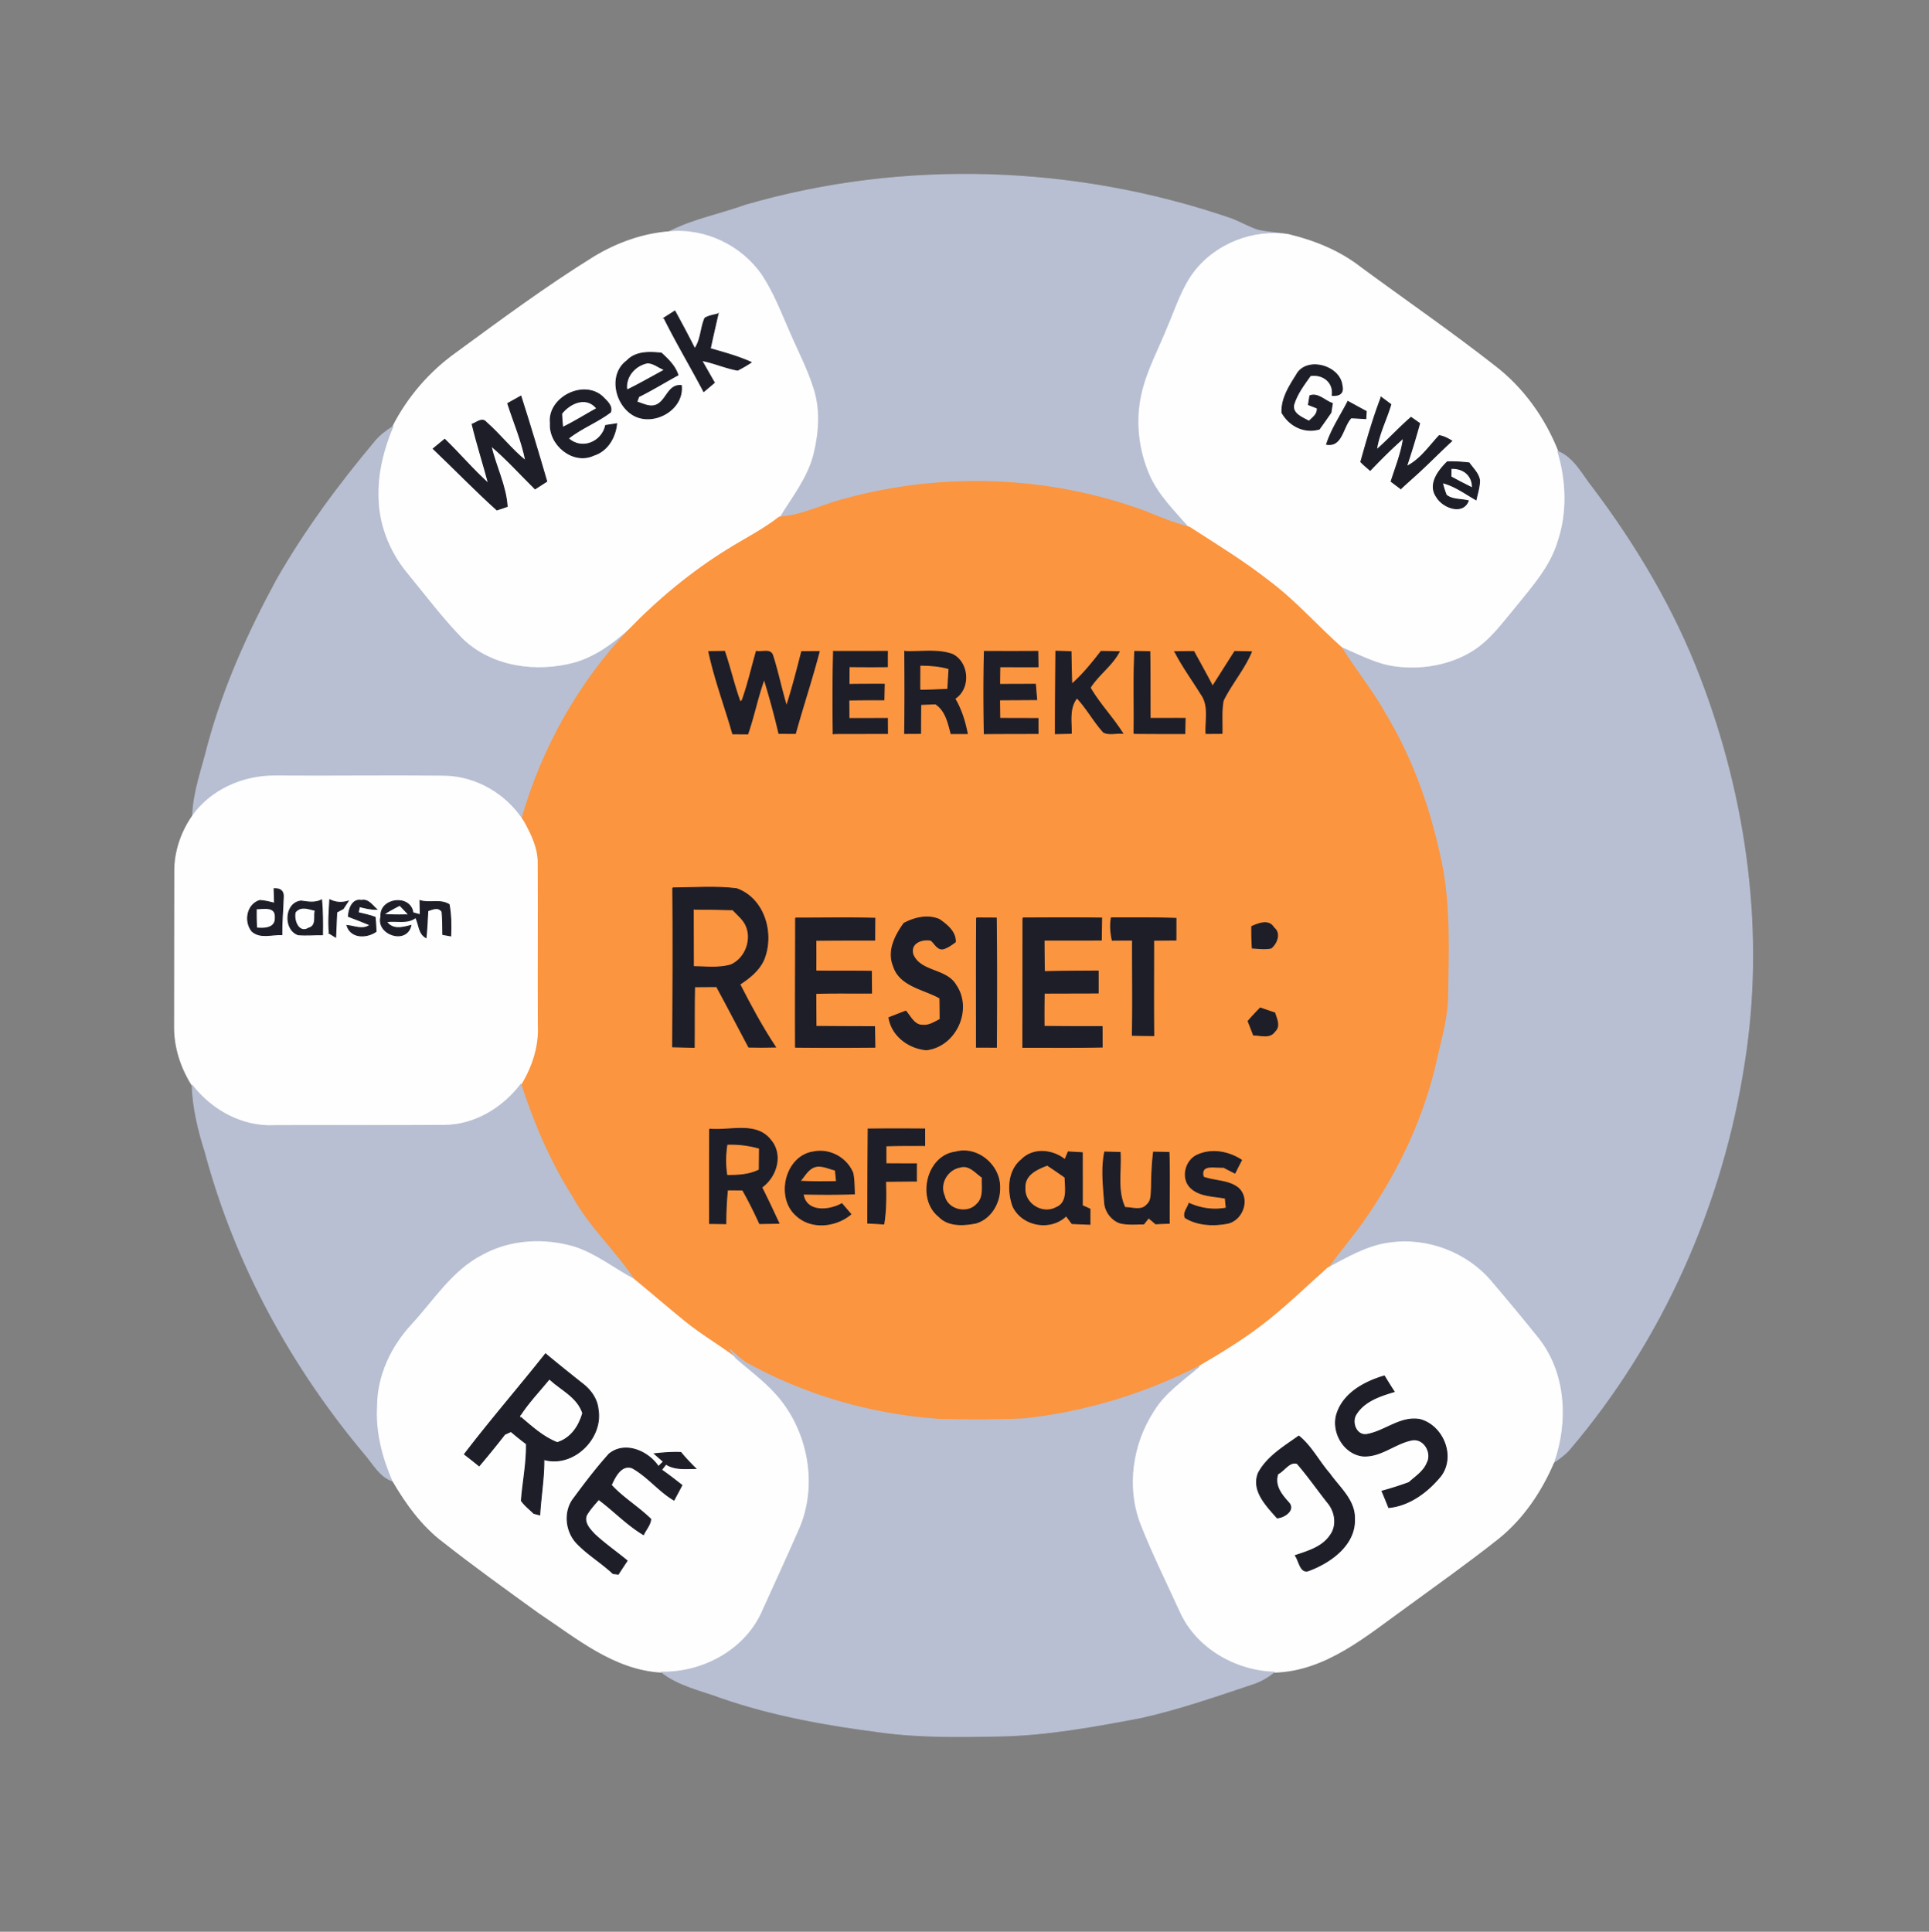 <svg xmlns="http://www.w3.org/2000/svg" width="683" height="684" fill="none" viewBox="0 0 683 684"><rect x="0" y="0" width="683" height="684" fill="#808080" stroke="none"/><path fill="#B8BFD2" stroke="#B8BFD2" stroke-width=".333" d="M264.175 72.607c55.986-16.2 116.96-14.04 171.973 4.933 3.133 1.227 6.053 2.947 9.267 3.987 3.613.8 7.333.88 10.973 1.586-12.587-2-26.067 3.267-33.733 13.494-4.2 5.68-6.294 12.533-9.067 18.946-3.16 7.974-7.413 15.574-9.28 24-2.133 9.48-1.027 19.587 2.827 28.48 3.16 7.24 8.933 12.8 14.026 18.667-5.24-1.387-10.266-3.387-15.253-5.453-34.24-12.787-72.493-14.134-107.653-4.307-7.467 1.987-14.494 5.693-22.334 6.16 4.414-7.24 9.934-14.08 11.987-22.467 1.827-7.48 2.387-15.506.027-22.933-2.2-7.053-5.68-13.6-8.574-20.373-2.973-6.747-5.626-13.707-9.72-19.894-7.2-10.453-20.026-16.613-32.746-15.36 8.613-4.413 18.226-6.2 27.28-9.466Z"/><path fill="#FEFEFE" stroke="#FEFEFE" stroke-width=".333" d="M210.452 90.913c8.014-4.813 17.094-8.12 26.44-8.84 12.72-1.253 25.547 4.907 32.747 15.36 4.093 6.187 6.747 13.147 9.72 19.894 2.893 6.773 6.373 13.32 8.573 20.373 2.36 7.427 1.8 15.453-.026 22.933-2.054 8.387-7.574 15.227-11.987 22.467-5.68 4.453-12.16 7.68-18.267 11.48-12.88 8-24.64 17.72-35.16 28.627-5.546 4.946-11.76 9.466-19 11.546-13.573 3.68-29.453 1.547-39.84-8.533-7.08-7.24-13.16-15.373-19.573-23.187-6.453-7.773-10.347-17.786-10.227-27.933-.12-8.28 2.054-16.427 5.227-24.013 5.28-10.427 13.12-19.48 22.653-26.254 15.96-11.693 31.894-23.493 48.72-33.92ZM422.653 96.607c7.666-10.227 21.147-15.494 33.733-13.494 9.147 2.2 18.053 5.84 25.493 11.694 15.827 11.64 32.014 22.8 47.494 34.933 10.026 7.733 17.587 18.387 22.227 30.12 3.12 10.4 3.546 21.747 0 32.107-2.694 8.84-9 15.826-14.667 22.88-4.827 5.746-9.28 12.12-15.84 16.066-7.867 4.72-17.374 6.387-26.427 5.32-7.013-.733-13.266-4.226-19.653-6.906-8.613-7.68-16.24-16.427-25.48-23.387-9-7.08-18.774-13.04-28.374-19.24-5.093-5.867-10.866-11.427-14.026-18.667-3.853-8.893-4.96-19-2.827-28.48 1.867-8.426 6.12-16.026 9.28-24 2.773-6.413 4.867-13.266 9.067-18.946Z"/><path fill="#1D1E28" stroke="#1D1E28" stroke-width=".333" d="M235.121 112.58c.96-.613 2.88-1.84 3.827-2.44 2.413 4.413 4.786 8.84 7.04 13.347 2.253-3.187 2.066-7.334 3.6-10.827 1.4-.867 3.08-1.067 4.653-1.507a775.733 775.733 0 0 0-2.76 12.294c4.88 1.426 9.813 2.733 14.467 4.853a47.31 47.31 0 0 1-4.774 2.773c-4.333-.76-8.386-2.626-12.72-3.426 1.494 2.6 2.96 5.226 4.467 7.826-1.24 1.054-2.48 2.12-3.747 3.16-4.586-8.733-9.666-17.213-14.053-26.053ZM222 127.74c3.146-3.347 7.96-3.12 12.16-2.707 2.413 2.214 4.853 4.56 5.88 7.76-4.654 2.52-9.147 5.32-13.894 7.654-.16.466-.506 1.413-.68 1.88 2.107.626 4.254 1.88 6.52 1.226 4.027-1.28 4.347-7.466 9.24-7.04.96 8.987-10.84 15.027-17.866 9.88-5.76-4.186-7.627-14.04-1.36-18.653Z"/><path fill="#FEFEFE" stroke="#FEFEFE" stroke-width=".333" d="M222.2 137.647c-.373-4.36 3-8.027 7.094-8.827 1.96.067 3.546 1.413 5.266 2.187-4.106 2.226-8.173 4.56-12.36 6.64Z"/><path fill="#1D1E28" stroke="#1D1E28" stroke-width=".333" d="M458.974 132.847c3.427-6.707 15.4-3.454 16.187 3.626.6 2.52-.547 3.707-3.453 3.547.653-4.72-3.32-7.693-7.734-7.027-2.253 3.187-4.693 6.374-5.866 10.147-.827 3.373 3.08 4.76 5.373 6.013 1.347-1.32 3.2-2.506 2.88-4.666-.773-.307-2.307-.907-3.08-1.2.12-.787.387-2.36.507-3.147 2.853-1.093 5.36 1.853 7.96 2.72-.174 1.08-.347 2.147-.507 3.227-1.373 1.96-2.72 3.933-4.133 5.853-5.387 1.507-10.507-1.107-13.2-5.8-.227-5 2.506-9.253 5.066-13.293ZM194.878 149.873c-1.026-9.093 11.814-15.546 18.48-9.373 1.36 1.413 3.627 3.213 2.774 5.453-4.68 3.534-10.307 5.614-14.907 9.28 4.693 4.36 11.907 1.387 13.227-4.586 1.293-.214 2.573-.414 3.88-.6-.507 4.866-3.24 9.626-8.134 11.16-7.28 3.4-15.84-3.694-15.32-11.334ZM179.772 142.86c1.533-.88 3.093-1.733 4.653-2.587 3.213 10.014 6.213 20.08 9.16 30.174-1.387.88-2.76 1.76-4.133 2.653-5.174-5.107-10.04-10.547-15.6-15.24 1.626 7.227 5.253 14.04 5.72 21.48-.907.307-2.734.92-3.64 1.227-7.747-6.987-14.987-14.494-22.534-21.68 1.334-1.12 2.694-2.227 4.054-3.334 5.306 5.107 10.04 10.787 15.533 15.694-1.867-7.027-4.107-13.96-5.813-21.04 1.626-.547 3.546-2.48 5.04-.627 4.893 4.267 8.84 9.533 13.92 13.6-1.334-7-4.2-13.56-6.36-20.32Z"/><path fill="#FEFEFE" stroke="#FEFEFE" stroke-width=".333" d="M199.199 146.567c2.747-3.454 8.107-5.974 11.587-2.027-3.76 2.08-7.413 4.373-11.28 6.28a93.511 93.511 0 0 1-.307-4.253Z"/><path fill="#1D1E28" stroke="#1D1E28" stroke-width=".333" d="M489.041 140.673c.854.627 2.56 1.907 3.414 2.534-1.6 5.4-4.307 10.506-5.094 16.12 4.24-3.68 8-7.867 12.254-11.534.76.534 2.266 1.6 3.026 2.134a289.65 289.65 0 0 1-4.64 15.24c4.814-2.294 8-7.08 11.587-10.907 1.613.24 3.04 1.027 4.427 1.867-4.814 4.44-9.36 9.16-14.28 13.48-1.267 1.146-2.534 2.28-3.76 3.426a357.079 357.079 0 0 1-3.414-2.56c1.6-5.08 3.654-10.08 4.374-15.386-4.12 3.6-8 7.493-11.787 11.453-1.133-.987-2.307-1.92-3.32-3.013 2.16-7.694 4.347-15.4 7.213-22.854ZM477.254 142.14c2.16 1.187 4.32 2.373 6.493 3.533l-.16 2.56c-1.733-.093-3.467-.2-5.187-.293-3.04 3.133-3.106 10.307-8.693 9.387 1.733-5.427 4.973-10.147 7.547-15.187Z"/><path fill="#B8BFD2" stroke="#B8BFD2" stroke-width=".333" d="M132.986 156.14c1.707-2.04 3.88-3.613 6.093-5.053-3.173 7.586-5.346 15.733-5.226 24.013-.12 10.147 3.773 20.16 10.226 27.933 6.414 7.814 12.494 15.947 19.574 23.187 10.386 10.08 26.266 12.213 39.84 8.533 7.24-2.08 13.453-6.6 19-11.546-17.627 18.706-30.64 41.853-37.654 66.586l.52 1.107c-6.04-9.547-16.653-15.88-28.013-16.08-20-.2-40.013.093-60-.053-11.213-.094-22.573 4.866-29.147 14.12.307-8.694 3.454-16.907 5.494-25.28 5.52-20.387 14.266-39.76 24.306-58.294 10.014-17.506 22.04-33.746 34.987-49.173ZM551.602 159.86c5.72 2.347 8.44 8.267 12.12 12.827 15.586 20.666 28.92 43.16 38.173 67.386 16.533 43.16 22.973 90.587 15.667 136.4-7.72 50.134-29.054 98.24-62 136.894-1.574 1.773-3.52 3.133-5.467 4.466 5.04-14.24 4.28-31.293-5.173-43.573-5.52-6.92-11.187-13.707-16.92-20.453-8.654-10.294-22.734-15.627-36.04-13.68-7.92 1.013-14.867 5.226-21.814 8.853 4.48-6.453 9.774-12.307 14.094-18.88 11.32-16.587 19.973-35.133 24.333-54.787 1.627-7.386 3.867-14.72 3.987-22.346.24-15.96.946-32.107-2.28-47.854-3.787-18.12-9.907-35.906-19.48-51.826-4.614-8.414-10.747-15.827-15.787-23.96 6.387 2.68 12.64 6.173 19.653 6.906 9.054 1.067 18.56-.6 26.427-5.32 6.56-3.946 11.013-10.32 15.84-16.066 5.667-7.054 11.973-14.04 14.667-22.88 3.546-10.36 3.12-21.707 0-32.107Z"/><path fill="#1D1E28" stroke="#1D1E28" stroke-width=".333" d="M512.467 163.527c2.56-.067 5.134.08 7.694.386 1.373 1.974 3.4 3.747 3.706 6.28-.053 2.307-.746 4.534-1.253 6.774-3.867-2.214-7.533-4.947-11.907-6.054a30.32 30.32 0 0 0 1.387 4.414c2.173 1.733 5.227 1.333 7.787 2-2.014 5.133-9.067 2.333-11.187-1.32-3.187-4.467.573-9.347 3.773-12.48Z"/><path fill="#FEFEFE" stroke="#FEFEFE" stroke-width=".333" d="M514.105 166.193c3.68-.08 6.733 2.094 6.893 6.054-2.347-1.134-4.627-2.374-6.92-3.6.013-.614.027-1.84.027-2.454Z"/><path fill="#FB9540" stroke="#FB9540" stroke-width=".333" d="M298.252 176.94c35.16-9.827 73.414-8.48 107.654 4.307 4.986 2.066 10.013 4.066 15.253 5.453 9.6 6.2 19.373 12.16 28.373 19.24 9.24 6.96 16.867 15.707 25.48 23.387 5.04 8.133 11.174 15.546 15.787 23.96 9.573 15.92 15.693 33.706 19.48 51.826 3.227 15.747 2.52 31.894 2.28 47.854-.12 7.626-2.36 14.96-3.987 22.346-4.36 19.654-13.013 38.2-24.333 54.787-4.32 6.573-9.613 12.427-14.093 18.88-7.8 6.96-15.294 14.307-23.64 20.64-6.907 5.253-14.334 9.747-21.8 14.12-19.334 9.893-40.454 16.32-62.067 18.653-10.24.454-20.507.427-30.747.147-23.76-1.76-47.213-8.52-68.026-20.16-1.947-1.32-3.64-2.96-5.374-4.533.52.746 1.56 2.253 2.08 3-6.04-4.507-12.573-8.32-18.413-13.08-5.987-4.88-11.827-9.92-17.787-14.827-6.68-10.147-15.946-18.387-21.786-29.133-7.867-12.387-13.654-25.907-18.16-39.84 3.8-6.254 6.2-13.454 5.84-20.84-.12-19.094.08-38.2-.054-57.307.107-5.4-2.306-10.32-4.853-14.92l-.52-1.107c7.013-24.733 20.027-47.88 37.653-66.586 10.52-10.907 22.28-20.627 35.16-28.627 6.107-3.8 12.587-7.027 18.267-11.48 7.84-.467 14.867-4.173 22.333-6.16Z"/><path fill="#1D1E28" stroke="#1D1E28" stroke-width=".333" d="M283.854 230.74c2.054-.013 4.12-.027 6.2-.027-2.546 9.734-5.733 19.294-8.426 28.987-1.947 0-3.894-.013-5.84-.013-1.507-6.48-3.267-12.894-5.214-19.24-2.32 6.36-3.6 13.013-5.813 19.413a725.733 725.733 0 0 0-5.32-.027c-2.773-9.72-6.36-19.226-8.48-29.106 1.387-.027 4.173-.067 5.573-.094 2.027 5.894 3.36 12.014 5.52 17.867.174-.107.534-.333.707-.44 2.067-5.68 3.373-11.627 5.053-17.427 1.814.44 4.974-.973 5.747 1.414 1.907 5.933 3.12 12.053 4.933 18.013 2.054-6.36 3.707-12.84 5.36-19.32ZM320.349 230.687c5.6.24 11.453-.88 16.853 1.013 5.813 2.853 6.453 12.147.853 15.653 2.267 3.814 3.587 8.067 4.427 12.4-1.92 0-3.827 0-5.733.014-1.027-3.88-1.907-8.2-5.52-10.547-1.307.053-3.92.173-5.227.227-.04 3.413-.053 6.826-.053 10.24-1.88.013-3.774.026-5.64.026.146-9.666.12-19.346.04-29.026ZM389.866 230.647c2.12.04 4.254.066 6.4.12-2.573 4.92-7.36 8.106-10.28 12.733 3.307 5.733 8 10.547 11.52 16.16-2.2-.227-4.786.653-6.773-.413-3.467-3.787-5.88-8.414-9.427-12.147-2.893 3.613-1.933 8.307-2 12.56-1.88.04-3.76.093-5.626.133 0-9.733.066-19.48.173-29.213 1.347.04 4.013.133 5.36.187.053 3.826.12 7.666.28 11.506 3.92-3.44 7.187-7.52 10.373-11.626ZM295.027 259.753c-.16-9.706-.12-19.4.094-29.106 6.36.026 12.72.013 19.08-.014-.014 1.814-.014 3.614-.014 5.427-4.52.053-9.026.04-13.533-.013-.027 2.093-.04 4.186-.053 6.293 4.16-.053 8.32-.067 12.493-.053l-.12 5.506c-4.147-.026-8.28 0-12.427.067l.04 6.547c4.534 0 9.08 0 13.614-.027 0 1.787.013 3.56.026 5.347-6.4 0-12.8 0-19.2.026ZM348.505 259.793c-.186-9.72-.226-19.44.04-29.146 6.307.026 12.6.04 18.907-.014l.08 5.454c-4.507.026-9 0-13.507-.014-.04 2.094-.066 4.174-.08 6.267 4.214-.027 8.44-.04 12.654-.04.16 1.813.32 3.613.466 5.427-4.373.04-8.76.04-13.146.08l.08 6.56c4.506.026 9.013.026 13.52.04 0 1.773 0 3.533.013 5.306-6.347.04-12.68.014-19.027.08ZM401.52 259.7c.173-9.68-.214-19.373.266-29.053l5.32.106c.147 7.88.067 15.747.12 23.627 4.134-.013 8.267-.027 12.4-.013-.026 1.346-.093 4.04-.12 5.386-6 .014-11.986 0-17.986-.053ZM415.988 230.753c2.227-.026 4.467-.04 6.707-.04 2.24 4.094 4.507 8.16 6.653 12.294 2.627-4.094 5.214-8.227 7.84-12.32 1.96.026 3.934.066 5.907.12-2.587 6.16-7.053 11.266-9.987 17.226-.733 3.827-.306 7.774-.44 11.654-1.413.013-4.24.026-5.653.04-.267-4.614 1.213-9.827-1.693-13.867-3.107-5.04-6.627-9.827-9.334-15.107Z"/><path fill="#FB9540" stroke="#FB9540" stroke-width=".333" d="M325.988 244.073c.014-2.733.014-5.466.04-8.2 3.24.014 6.494.267 9.64 1.134-.106 2.24-.24 4.493-.4 6.746-3.093.187-6.186.267-9.28.32Z"/><path fill="#FEFEFE" stroke="#FEFEFE" stroke-width=".333" d="M68.2 288.887c6.574-9.254 17.934-14.214 29.147-14.12 19.987.146 40-.147 60 .053 11.36.2 21.974 6.533 28.014 16.08 2.546 4.6 4.96 9.52 4.853 14.92.133 19.107-.067 38.213.053 57.307.36 7.386-2.04 14.586-5.84 20.84-6.413 8.386-16.306 14.44-27.053 14.506-20.027.134-40.067.014-60.093.094-11.48.6-22.347-5.374-29.254-14.307-3.947-6.24-6.346-13.627-6.213-21.04.053-18.227 0-36.453.066-54.667-.053-7 2.334-13.946 6.32-19.666Z"/><path fill="#1D1E28" stroke="#1D1E28" stroke-width=".333" d="M238.212 314.407c7.507-.04 15.093-.654 22.573.266 9.907 3.507 13.387 16.04 9.614 25.187-1.707 3.8-5.067 6.44-8.467 8.667 3.88 7.586 7.907 15.106 12.64 22.213-3.16.08-6.307.093-9.467.013-3.8-7.12-7.493-14.306-11.36-21.4-2.613.027-5.213.04-7.826.054-.147 7.146-.04 14.293-.12 21.44-2.547-.054-5.08-.107-7.627-.174.107-18.746.187-37.506.04-56.266ZM97.053 314.673c2.36-.093 3.44.934 3.24 3.12-.134 4.387-.56 8.76-.52 13.16-3.52-.186-7.547 1.4-10.52-1.186-2.854-3.427-1.814-9.534 2.72-10.92 1.773.066 3.506.573 5.24.96l-.16-5.134ZM134.881 324.513c-.494-6.48 10.4-7.946 11.346-1.306.64.173 1.934.533 2.574.706-.027-1.253-.067-3.773-.094-5.026 3.414 1.08 7.12-.574 10.32 1.4.68 3.666.707 7.4.56 11.106-.693-.12-2.093-.386-2.8-.506-.04-2.707-.026-5.414-.28-8.094-1.36-1.88-3.28-.866-5.026-.306-.174 3.173-.307 6.36-.627 9.52-2.64-1.427-2.453-4.734-3.653-7.147-3.014 2.36-6.907.96-10.36 1.507 2.146 3 5.533 2.16 8.653 1.32-1.56 6.84-12.373 3.173-10.613-3.174ZM105.546 330.967c-5.2-1.827-4.747-11.387 1.107-11.92 2.44.36 4.906.786 7.226-.387.36 4.093.374 8.213.307 12.32-2.88-.053-5.76.267-8.64-.013ZM116.614 330.46c-.44-3.933-.027-7.907.147-11.853 2.066 1.013 4.226 1.173 6.48.493l-1.72 2.64c-.574.32-1.734.947-2.307 1.253-.147 2.934-.213 5.88-.373 8.827-.547-.347-1.667-1.013-2.227-1.36ZM123.385 324.5c.027-2.507 1.373-6.36 4.573-5.667 2.44-.546 3.867 1.8 5.4 3.134-2.093.08-4.08-.48-6.08-.947-.12.533-.346 1.6-.453 2.133 2.013.494 4.04.907 6 1.627.173 1.68.28 3.36.32 5.053-3.347 2.32-8.907 2.427-10.293-2.146 2.733.28 5.68 1.746 8.2-.16-2.534-1.08-5.107-2.04-7.667-3.027Z"/><path fill="#FEFEFE" stroke="#FEFEFE" stroke-width=".333" d="M91.066 322.113c2.346 0 6.32-.96 6.066 2.694.254 3.533-3.36 3.693-5.946 3.48a79.363 79.363 0 0 1-.12-6.174ZM104.855 323.113c1.774-2.053 4.2-.986 6.387-.506-.48 1.933.613 5.053-2.053 5.706-3.254 2.067-4.987-2.666-4.334-5.2ZM136.879 323.5a67.609 67.609 0 0 1 4.613-2.547c.627.667 1.867 1.974 2.494 2.627a79.04 79.04 0 0 1-7.107-.08Z"/><path fill="#FB9540" stroke="#FB9540" stroke-width=".333" d="M245.812 322.287c4.507-.014 9 .04 13.494.173 1.786 1.893 4.026 3.587 4.853 6.173 1.64 4.827-.84 10.72-5.546 12.747-4.147 1.173-8.507.627-12.761.56 0-6.56-.013-13.107-.04-19.653Z"/><path fill="#1D1E28" stroke="#1D1E28" stroke-width=".333" d="M281.695 325.073c9.36.027 18.707-.173 28.067.067-.027 2.573-.04 5.16-.053 7.733-6.947.027-13.894-.013-20.84.094.026 3.613.026 7.24 0 10.853 6.546.107 13.093 0 19.653.107.013 2.56.04 5.133.067 7.706-6.587.054-13.16-.093-19.734.12.027 3.88.04 7.774.067 11.667 6.907.093 13.813.067 20.72.12.053 2.413.093 4.827.133 7.253-9.373.094-18.746.094-28.106 0-.067-15.24.026-30.48.026-45.72ZM320.079 326.927c3.8-1.987 8.334-3.094 12.454-1.374 2.666 1.827 5.88 4.387 5.72 7.974-1.28.946-2.614 1.92-4.147 2.4-2.133.586-3.12-1.987-4.547-3.014-3.306-.586-7.546 1.067-6.28 5.174 2.734 6.226 11.787 4.906 15.174 10.746 5.906 8.614-.027 21.667-10.454 22.88-6.306-.56-12.173-4.933-13.253-11.373 1.987-.773 3.96-1.56 5.96-2.307 1.693 1.907 3.013 5.08 6.013 4.987 2.267.24 4.214-1.12 6.147-2.067-.013-2.52-.04-5.04-.08-7.546-5.72-3.254-14.253-4.214-16.453-11.414-2.174-5.373.68-10.773 3.746-15.066ZM345.788 325.033l6.96.04c.187 15.24.134 30.494.054 45.734-2.36-.014-4.72-.027-7.067-.027.013-15.253-.053-30.493.053-45.747ZM362.202 325.047c9.28-.04 18.573-.094 27.853.026l-.12 7.787c-6.76.04-13.52.027-20.267.027.014 3.706.04 7.426.12 11.146 6.347-.16 12.694-.16 19.04-.2v7.774c-6.373.026-12.746.026-19.12.053a581.943 581.943 0 0 0-.04 11.747c6.84.12 13.694.093 20.547.106.013 2.4.013 4.814.04 7.227-9.373.187-18.747.08-28.107.107.04-15.267.04-30.534.054-45.8ZM393.492 325.007c7.627.026 15.254-.094 22.88.173 0 2.56 0 5.12-.013 7.68-2.627.013-5.267.04-7.893.067.013 11.253-.08 22.506.04 33.76-2.534-.014-5.054-.04-7.574-.094.214-11.24.027-22.48.067-33.72-2.4.014-4.8.014-7.187.04-.546-2.613-.8-5.266-.32-7.906ZM443.214 328.047c2.494-1.054 6.04-2.574 7.814.48 2.453 1.92 1.053 5.453-.934 7.146-2.2.494-4.466.12-6.68.027a91.801 91.801 0 0 1-.2-7.653ZM441.922 361.567c1.387-1.6 2.84-3.134 4.307-4.654l5.12 1.76c.626 2.094 2.013 4.707-.027 6.534-1.653 2.533-5.013 1.253-7.48 1.293-.64-1.653-1.28-3.293-1.92-4.933Z"/><path fill="#B8BFD2" stroke="#B8BFD2" stroke-width=".333" d="M68.027 384.26c6.907 8.933 17.774 14.907 29.254 14.307 20.026-.08 40.066.04 60.093-.094 10.747-.066 20.64-6.12 27.053-14.506 4.507 13.933 10.294 27.453 18.16 39.84 5.84 10.746 15.107 18.986 21.787 29.133-7.027-3.747-13.373-8.893-21.04-11.373-10.68-3.16-22.747-2.534-32.573 2.96-10.6 5.48-17.04 15.946-24.907 24.493-7.24 7.787-12.12 18.027-12.173 28.787-.574 9.2 1.813 18.266 5.466 26.64-4.56-1.507-6.853-5.934-9.773-9.36-26.16-31.107-46.147-67.68-56.667-107.014-2.453-7.733-4.4-15.68-4.68-23.813Z"/><path fill="#1D1E28" stroke="#1D1E28" stroke-width=".333" d="M251.267 399.807c7.12.76 16.52-2.734 21.627 3.933 4.373 5.213 1.973 12.987-3.2 16.667 2.12 4.2 4.106 8.466 6.093 12.733l-6.813.12c-1.854-4.053-3.827-8.04-6.027-11.907a740.538 740.538 0 0 0-5.373-.026c-.414 3.973-.56 7.973-.587 11.973-1.92-.027-3.84-.053-5.747-.067-.026-11.146-.026-22.293.027-33.426ZM307.387 399.767c6.68-.08 13.347-.067 20.014-.014v5.867c-4.587-.04-9.16-.027-13.734.107 0 2.106.014 4.226.014 6.333 3.6.027 7.2.04 10.813.04-.013 2.04-.013 4.067-.013 6.107-3.64.013-7.28.053-10.92.093.146 5.04.173 10.107-.627 15.093-1.893-.12-3.787-.226-5.68-.32.027-11.106.053-22.213.133-33.306Z"/><path fill="#FB9540" stroke="#FB9540" stroke-width=".333" d="M257.679 405.5c3.68-.12 7.346.32 10.893 1.333 0 2.4-.027 4.8-.067 7.214-3.386 1.666-7.16 1.826-10.853 1.853-.547-3.453-.48-6.947.027-10.4Z"/><path fill="#1D1E28" stroke="#1D1E28" stroke-width=".333" d="M282.092 430.5c-7.44-6.28-4.12-21.107 5.894-22.613 5.746-1.227 11.8 2.093 13.973 7.493.507 2.4.44 4.893.56 7.347-6.053.253-12.107.2-18.16.08 1.053 6.72 9.2 5.933 13.72 3.413 1.053 1.227 2.12 2.467 3.173 3.707-5.24 4.426-13.88 5.426-19.16.573ZM338.387 407.927c7.747-2.094 15.68 4.72 15.56 12.506.147 5.4-3.053 11.04-8.427 12.627-4.333.84-9.706 1.2-13.026-2.28-7.867-6.2-4.414-21.573 5.893-22.853ZM361.667 410.66c4.16-4.28 11.04-3.56 15.4-.013.293-.694.866-2.08 1.16-2.774 1.24.067 3.733.227 4.973.294.027 6.253.04 12.493.013 18.733.68.307 2.04.907 2.707 1.213v5.387c-2.12-.08-4.24-.173-6.347-.253-.52-.694-1.56-2.067-2.066-2.76-5.507 5.413-15.614 3.653-18.867-3.414-1.893-5.4-1.773-12.506 3.027-16.413ZM391.118 425.873c-.44-5.973-1.187-12.026.027-17.96l5.453.16c.413 6.494-1.2 13.4 1.693 19.494 2.56-.014 5.867 1.346 7.8-.974 1.787-1.493 1.427-4.026 1.627-6.08.04-4.2.2-8.4.72-12.56 1.373.027 4.107.08 5.467.12.28 8.347.013 16.707.093 25.067-1.613.053-3.213.12-4.813.2a173.61 173.61 0 0 0-2.494-2.12c-.44.533-1.293 1.627-1.733 2.173-2.8-.013-5.653.294-8.387-.373-3-1.04-5.213-4.013-5.453-7.147ZM421.399 420.367c-3.253-3.454-1.546-9.68 2.707-11.44 5.067-2.24 10.947-1.094 15.48 1.853a299.035 299.035 0 0 0-2.333 4.587c-1.36-.68-2.707-1.374-4.04-2.067-2.907.267-8.427-1.44-7.147 3.493 4.013 1.494 8.894 1.107 12.347 3.867 4.293 3.867 1.493 11.493-3.934 12.507-4.946.906-10.413.68-14.799-1.987-.84-1.773.853-3.453 1.32-5.08 4.16 1.853 8.693 2.533 13.186 1.653-.12-1.173-.24-2.333-.346-3.493-4.214-.827-9.241-.613-12.441-3.893Z"/><path fill="#FB9540" stroke="#FB9540" stroke-width=".333" d="M283.934 417.953c1.466-1.773 2.72-4.146 5.186-4.626 2.2-.307 4.267.773 6.36 1.266.08.867.254 2.6.334 3.454-3.96.066-7.92.093-11.88-.094ZM334.681 423.34c-1.88-4.08.986-8.987 5.32-9.747 3.026-.986 5.253 1.974 7.48 3.48-.187 3.08.72 6.787-1.88 9.134-3.214 3.493-9.907 1.893-10.92-2.867ZM363.254 420.54c-.227-4.373 4.093-6.293 7.506-7.6a226.99 226.99 0 0 1 6.014 4.107c.053 3.52 1.186 8.653-3.027 10.28-4.693 2.506-10.947-1.44-10.493-6.787Z"/><path fill="#FEFEFE" stroke="#FEFEFE" stroke-width=".333" d="M170.759 444.527c9.826-5.494 21.893-6.12 32.573-2.96 7.667 2.48 14.013 7.626 21.04 11.373 5.96 4.907 11.8 9.947 17.787 14.827 5.84 4.76 12.373 8.573 18.413 13.08 5.52 4.786 11.56 9.133 16.107 14.946 10.026 12.8 12.96 31.214 6.16 46.16-4.334 9.934-8.894 19.747-13.347 29.614-6.333 13.12-20.92 20.746-35.24 20.52-16.867-.92-30.093-12.174-43.507-21.08-11.333-8.187-22.68-16.347-33.666-24.974-7.574-5.693-13.2-13.48-17.934-21.586-3.653-8.374-6.04-17.44-5.466-26.64.053-10.76 4.933-21 12.173-28.787 7.867-8.547 14.307-19.013 24.907-24.493ZM470.148 448.98c6.947-3.627 13.893-7.84 21.813-8.853 13.307-1.947 27.387 3.386 36.04 13.68 5.734 6.746 11.4 13.533 16.92 20.453 9.454 12.28 10.214 29.333 5.174 43.573-4.374 10.214-10.734 19.72-19.427 26.774-10.653 8.466-21.787 16.333-32.76 24.373-14.12 10.093-28.52 22.68-46.813 23.12-13.787-.453-27.6-8.36-33.427-21.107-4.747-10.453-9.907-20.72-14.08-31.413-4.973-13.08-2.747-28.32 4.827-39.947 4-6.613 10.546-10.973 16.293-15.893 7.467-4.373 14.893-8.867 21.8-14.12 8.347-6.333 15.84-13.68 23.64-20.64Z"/><path fill="#B8BFD2" stroke="#B8BFD2" stroke-width=".333" d="M258.494 477.847c1.733 1.573 3.427 3.213 5.373 4.533 20.814 11.64 44.267 18.4 68.027 20.16 10.24.28 20.507.307 30.747-.147 21.613-2.333 42.733-8.76 62.066-18.653-5.746 4.92-12.293 9.28-16.293 15.893-7.573 11.627-9.8 26.867-4.827 39.947 4.174 10.693 9.334 20.96 14.08 31.413 5.827 12.747 19.64 20.654 33.427 21.107-2.227 1.773-4.707 3.24-7.427 4.12-13.12 4.373-26.213 8.96-39.733 11.973-16.707 3.16-33.533 6.267-50.587 6.52-13.76.227-27.6.48-41.266-1.373-19.174-2.467-38.32-5.827-56.627-12.173-7.173-2.694-15.053-4.24-21.2-9.08 14.32.226 28.907-7.4 35.24-20.52 4.453-9.867 9.013-19.68 13.347-29.614 6.8-14.946 3.866-33.36-6.16-46.16-4.547-5.813-10.587-10.16-16.107-14.946-.52-.747-1.56-2.254-2.08-3Z"/><path fill="#1D1E28" stroke="#1D1E28" stroke-width=".333" d="M164.453 514.927c9.24-12.107 19.24-23.614 28.693-35.547 4.347 3.613 8.76 7.16 13.2 10.667 2.814 2.186 5.08 5.346 5.414 8.986 1.786 10.294-8.867 20.72-19.187 17.76.053 6.574-1.093 13.067-1.467 19.614-.533-.134-1.586-.414-2.12-.56-1.48-1.48-3.2-2.747-4.386-4.48.52-6.72 1.92-13.36 1.773-20.12a108.32 108.32 0 0 1-5.453-4.374c-.56.254-1.667.76-2.214 1.014a330.398 330.398 0 0 1-9.053 11.146 260.47 260.47 0 0 0-5.2-4.106ZM473.521 500.14c2.533-7.08 9.826-10.92 16.626-12.933a281.348 281.348 0 0 0 3.48 5.56c-4.973 1.493-10.546 3.306-13.453 7.973-1.827 2.707-.053 7.733 3.72 7.187 6.453-1.054 11.933-6.547 18.88-5.294 8.12 2.187 12.587 12.974 7.36 19.96-4.573 5.614-11.013 10.48-18.427 11.2-.773-1.96-1.56-3.88-2.373-5.8 3.227-.88 6.427-1.893 9.573-3.053 2.307-2.107 5.2-3.907 6.4-6.92 1.92-3.533-1-8.787-5.226-8.173-6.067 1.106-11.054 6.053-17.427 5.706-7.013-.706-11.533-8.973-9.133-15.413Z"/><path fill="#FEFEFE" stroke="#FEFEFE" stroke-width=".333" d="M184.387 501.433c2.946-4.56 6.72-8.506 10.16-12.68 3.986 3.667 9.6 6.134 11.44 11.64-1.334 4.507-4 8.547-8.667 10.067-4.987-1.96-8.907-5.64-12.933-9.027Z"/><path fill="#1D1E28" stroke="#1D1E28" stroke-width=".333" d="M445.572 521.553c3.093-5.8 9.08-9.333 14.293-13.053 4.453 3.56 7.133 9 10.893 13.293 3.454 4.907 8.974 9.387 8.814 15.92.426 9.094-8.174 15.347-15.8 18.254-3.36 1.613-3.694-3.187-5.134-5.174 4.52-1.533 9.614-2.986 12.414-7.2 2.546-3.506 1.72-8.48-1.014-11.626-3.6-4.56-6.92-9.36-10.733-13.747-2.707-.973-4.627 2.627-6.867 3.667-1.346 4.093 1.24 7.306 3.827 10.16 2.427 2.666-1.587 5.28-4.067 5.413-3.76-4.307-9.173-9.653-6.626-15.907ZM215.68 514.847c5.587-4.614 13.854-.987 17.454 4.48.587-.614 1.173-1.2 1.787-1.774-.8-.693-2.4-2.093-3.187-2.8 3.093-.333 6.213-.586 9.346-.453 1.614 2 3.414 3.853 5.241 5.68-3.56-.013-7.374.507-10.52-1.547a82.069 82.069 0 0 0-1.574 2.04c2.467 1.707 4.84 3.574 7.213 5.427-.92 1.76-1.88 3.493-2.8 5.267-5.4-3.187-9.293-8.36-14.786-11.4-3.88-1.387-6.147 3.213-7.427 6.08 4.12 4.52 9.587 7.746 13.974 12.066-.174 2.067-1.72 3.654-2.56 5.48-5.814-3.453-10.467-8.44-15.867-12.453-1.547 1.813-3.2 3.56-4.374 5.667-.933 2.653 1.267 4.92 2.934 6.693 3.613 3.36 7.693 6.187 11.506 9.333a300.581 300.581 0 0 0-3.133 4.76c-.467-.053-1.387-.173-1.853-.226-3.974-3.747-8.734-6.574-12.56-10.48-4.227-4.2-5.04-11.507-1.254-16.24 3.947-5.347 7.987-10.68 12.44-15.6Z"/></svg>